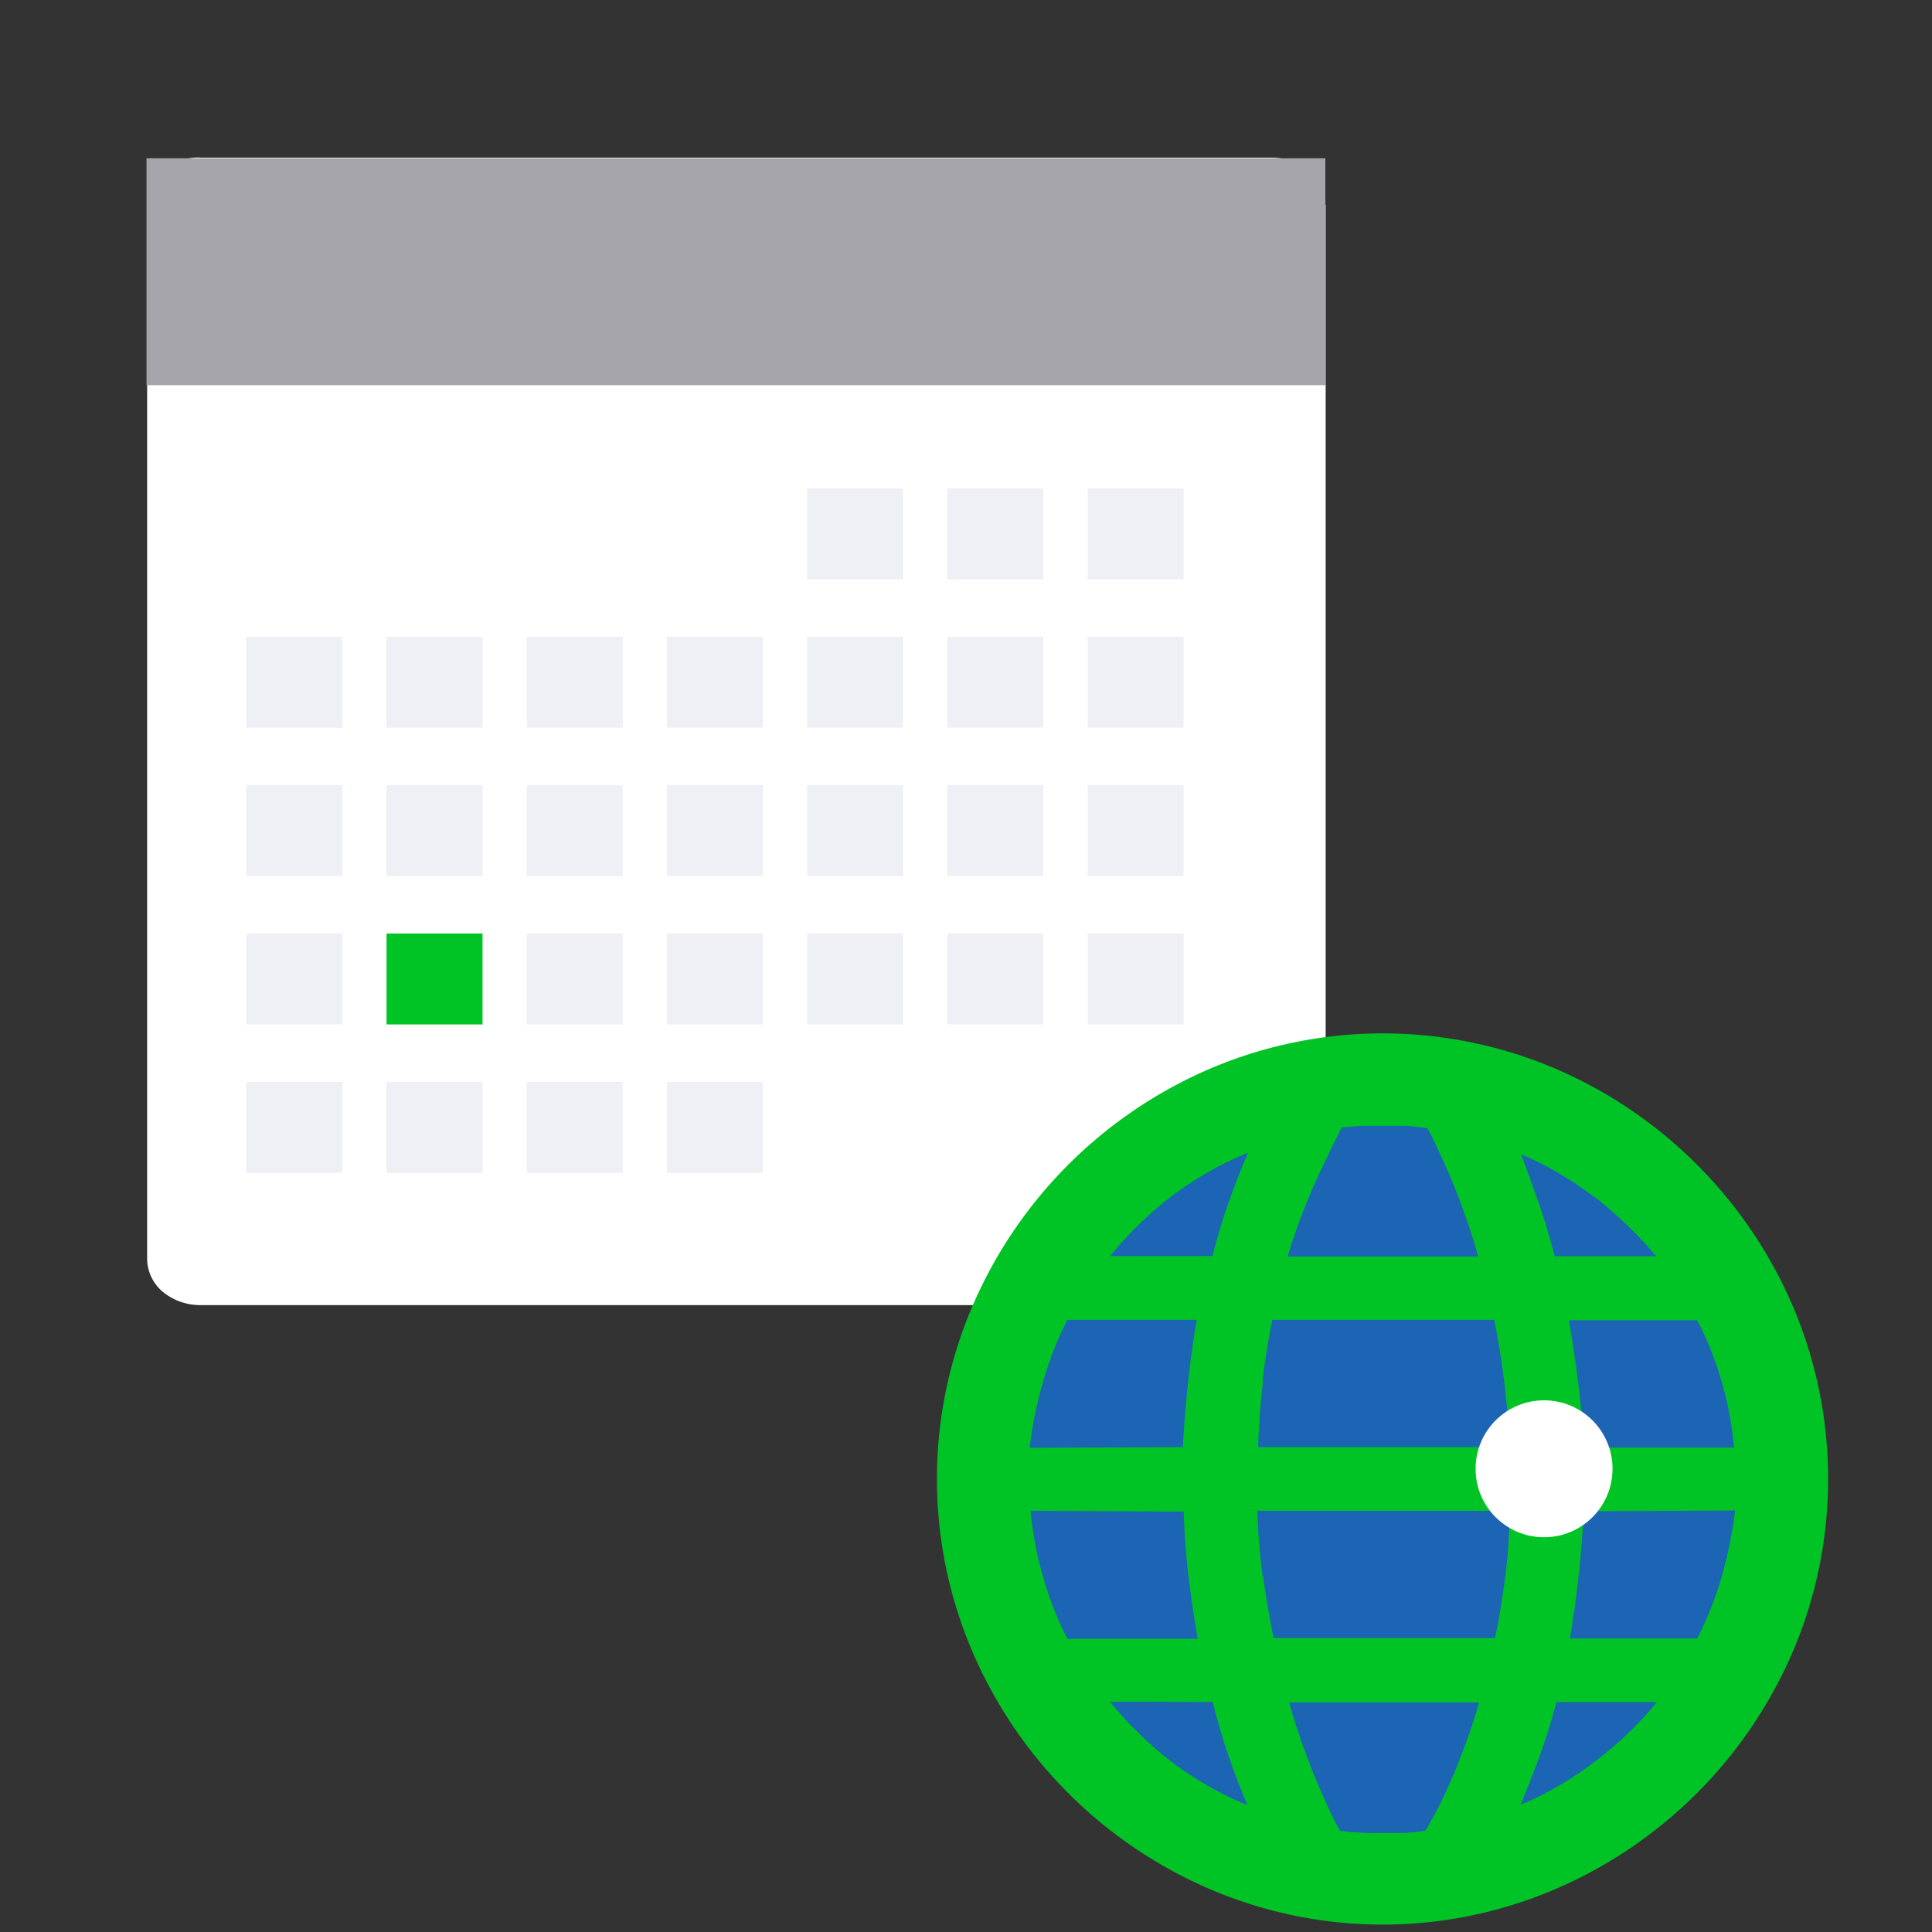 <?xml version="1.0" encoding="UTF-8"?> <svg xmlns="http://www.w3.org/2000/svg" id="Layer_1" data-name="Layer 1" viewBox="0 0 125 125"><rect x="0" y="0" width="125" height="125" fill="#333333" stroke="none"/><defs><style>.cls-1{fill:#c6b9ba;}.cls-2{fill:#ddf1ec;}.cls-3{fill:#fff;}.cls-4{fill:#eff0f6;}.cls-5{fill:#00c425;}.cls-6{fill:#a5a5aa;}.cls-7{fill:#1c64b4;}</style></defs><path class="cls-1" d="M83.85,10.87h0L84,11Z"></path><path class="cls-2" d="M84,11h0Z"></path><path class="cls-3" d="M84.73,11.13h0L84.6,11a3.72,3.72,0,0,0-2.34-.8H13a3.29,3.29,0,0,0-3.48,3V81.43a2.82,2.82,0,0,0,1,2.14h0a3.82,3.82,0,0,0,2.46.87h69.3a3.29,3.29,0,0,0,3.49-3V13.26"></path><rect class="cls-4" x="52.22" y="31.6" width="6.21" height="5.88"></rect><rect class="cls-4" x="61.29" y="31.6" width="6.21" height="5.88"></rect><rect class="cls-4" x="70.37" y="31.6" width="6.21" height="5.88"></rect><rect class="cls-4" x="15.94" y="41.2" width="6.21" height="5.88"></rect><rect class="cls-4" x="25.01" y="41.2" width="6.21" height="5.88"></rect><rect class="cls-4" x="34.08" y="41.2" width="6.21" height="5.88"></rect><rect class="cls-4" x="43.15" y="41.2" width="6.21" height="5.88"></rect><rect class="cls-4" x="52.22" y="41.2" width="6.21" height="5.88"></rect><rect class="cls-4" x="61.29" y="41.2" width="6.21" height="5.88"></rect><rect class="cls-4" x="70.37" y="41.2" width="6.21" height="5.88"></rect><rect class="cls-4" x="15.94" y="50.8" width="6.21" height="5.88"></rect><rect class="cls-4" x="25.01" y="50.8" width="6.21" height="5.88"></rect><rect class="cls-4" x="34.08" y="50.8" width="6.21" height="5.88"></rect><rect class="cls-4" x="43.15" y="50.8" width="6.21" height="5.88"></rect><rect class="cls-4" x="52.22" y="50.8" width="6.21" height="5.88"></rect><rect class="cls-4" x="61.29" y="50.8" width="6.21" height="5.88"></rect><rect class="cls-4" x="70.37" y="50.8" width="6.21" height="5.88"></rect><rect class="cls-4" x="15.94" y="60.4" width="6.21" height="5.88"></rect><rect class="cls-5" x="25.01" y="60.4" width="6.21" height="5.88"></rect><rect class="cls-4" x="34.08" y="60.4" width="6.21" height="5.88"></rect><rect class="cls-4" x="43.15" y="60.4" width="6.21" height="5.88"></rect><rect class="cls-4" x="52.22" y="60.4" width="6.21" height="5.88"></rect><rect class="cls-4" x="61.29" y="60.4" width="6.21" height="5.88"></rect><rect class="cls-4" x="70.37" y="60.4" width="6.21" height="5.88"></rect><rect class="cls-4" x="15.94" y="70" width="6.21" height="5.88"></rect><rect class="cls-4" x="25.01" y="70" width="6.21" height="5.88"></rect><rect class="cls-4" x="34.08" y="70" width="6.21" height="5.88"></rect><rect class="cls-4" x="43.15" y="70" width="6.21" height="5.88"></rect><rect class="cls-6" x="9.48" y="10.24" width="76.27" height="14.68"></rect><circle class="cls-7" cx="89.38" cy="95.56" r="24.7"></circle><path class="cls-5" d="M100.63,69.14A29.3,29.3,0,0,1,116,84.52a28.48,28.48,0,0,1,0,22.33,29.3,29.3,0,0,1-15.38,15.38,28.36,28.36,0,0,1-22.33,0,29.3,29.3,0,0,1-15.38-15.38,28.36,28.36,0,0,1,0-22.33A29.3,29.3,0,0,1,78.3,69.14a28.48,28.48,0,0,1,22.33,0ZM76.53,93.63c.08-1.5.2-2.94.35-4.31s.33-2.68.55-3.93H69.06a22.07,22.07,0,0,0-1.57,4,25.57,25.57,0,0,0-.87,4.28Zm-9.85,4.12a22.15,22.15,0,0,0,.81,4.28,21.68,21.68,0,0,0,1.57,4h8.43c-.21-1.24-.41-2.55-.58-3.92s-.28-2.81-.32-4.31Zm9.14-20.37a24.45,24.45,0,0,0-4,3.89h6.62c.35-1.32.72-2.56,1.13-3.7s.8-2.13,1.19-3A22.31,22.31,0,0,0,75.82,77.38Zm-4,32.72a24.11,24.11,0,0,0,4,3.9,21.88,21.88,0,0,0,4.89,2.79c-.39-.9-.77-1.9-1.16-3s-.75-2.34-1.09-3.67Zm9.91-20.78c-.18,1.37-.28,2.81-.33,4.31H97.7c-.09-1.5-.22-2.94-.39-4.31s-.38-2.68-.64-3.93H82.32C82.06,86.64,81.85,88,81.68,89.32Zm0,12.74c.19,1.37.42,2.68.67,3.92H96.73c.26-1.24.47-2.55.65-3.92s.27-2.81.32-4.31H81.35A38.91,38.91,0,0,0,81.71,102.06ZM92.36,73a13.68,13.68,0,0,0-1.45-.16l-1.45,0-1.32,0-1.32.1c-.34.64-.84,1.67-1.51,3.09a40.4,40.4,0,0,0-2,5.27H95.64a43.76,43.76,0,0,0-1.83-5.21C93.18,74.65,92.7,73.62,92.36,73Zm-4.28,45.59c.45,0,.91,0,1.38,0s1,0,1.42,0a8.31,8.31,0,0,0,1.35-.16,25.5,25.5,0,0,0,1.54-3,42.5,42.5,0,0,0,1.93-5.28H83.41a44,44,0,0,0,1.84,5.25c.62,1.44,1.1,2.45,1.44,3.05A9.88,9.88,0,0,0,88.08,118.56Zm15.09-41.12a21.61,21.61,0,0,0-4.76-2.79c.34.9.7,1.91,1.09,3s.75,2.32,1.09,3.6h6.57A27.27,27.27,0,0,0,103.17,77.44Zm-4.76,39.29a21.92,21.92,0,0,0,4.79-2.8,23.56,23.56,0,0,0,4-3.83h-6.5c-.34,1.29-.72,2.49-1.13,3.61S98.75,115.83,98.41,116.73Zm4-23.1h9.78a22.15,22.15,0,0,0-2.38-8.24h-8.3c.21,1.25.41,2.56.58,3.93S102.42,92.13,102.46,93.63Zm.07,4.12c-.09,1.5-.21,2.94-.36,4.31s-.33,2.68-.55,3.92h8.24a22.45,22.45,0,0,0,1.58-4,28,28,0,0,0,.87-4.28Z"></path><circle class="cls-3" cx="99.9" cy="95.03" r="4.43"></circle></svg> 
